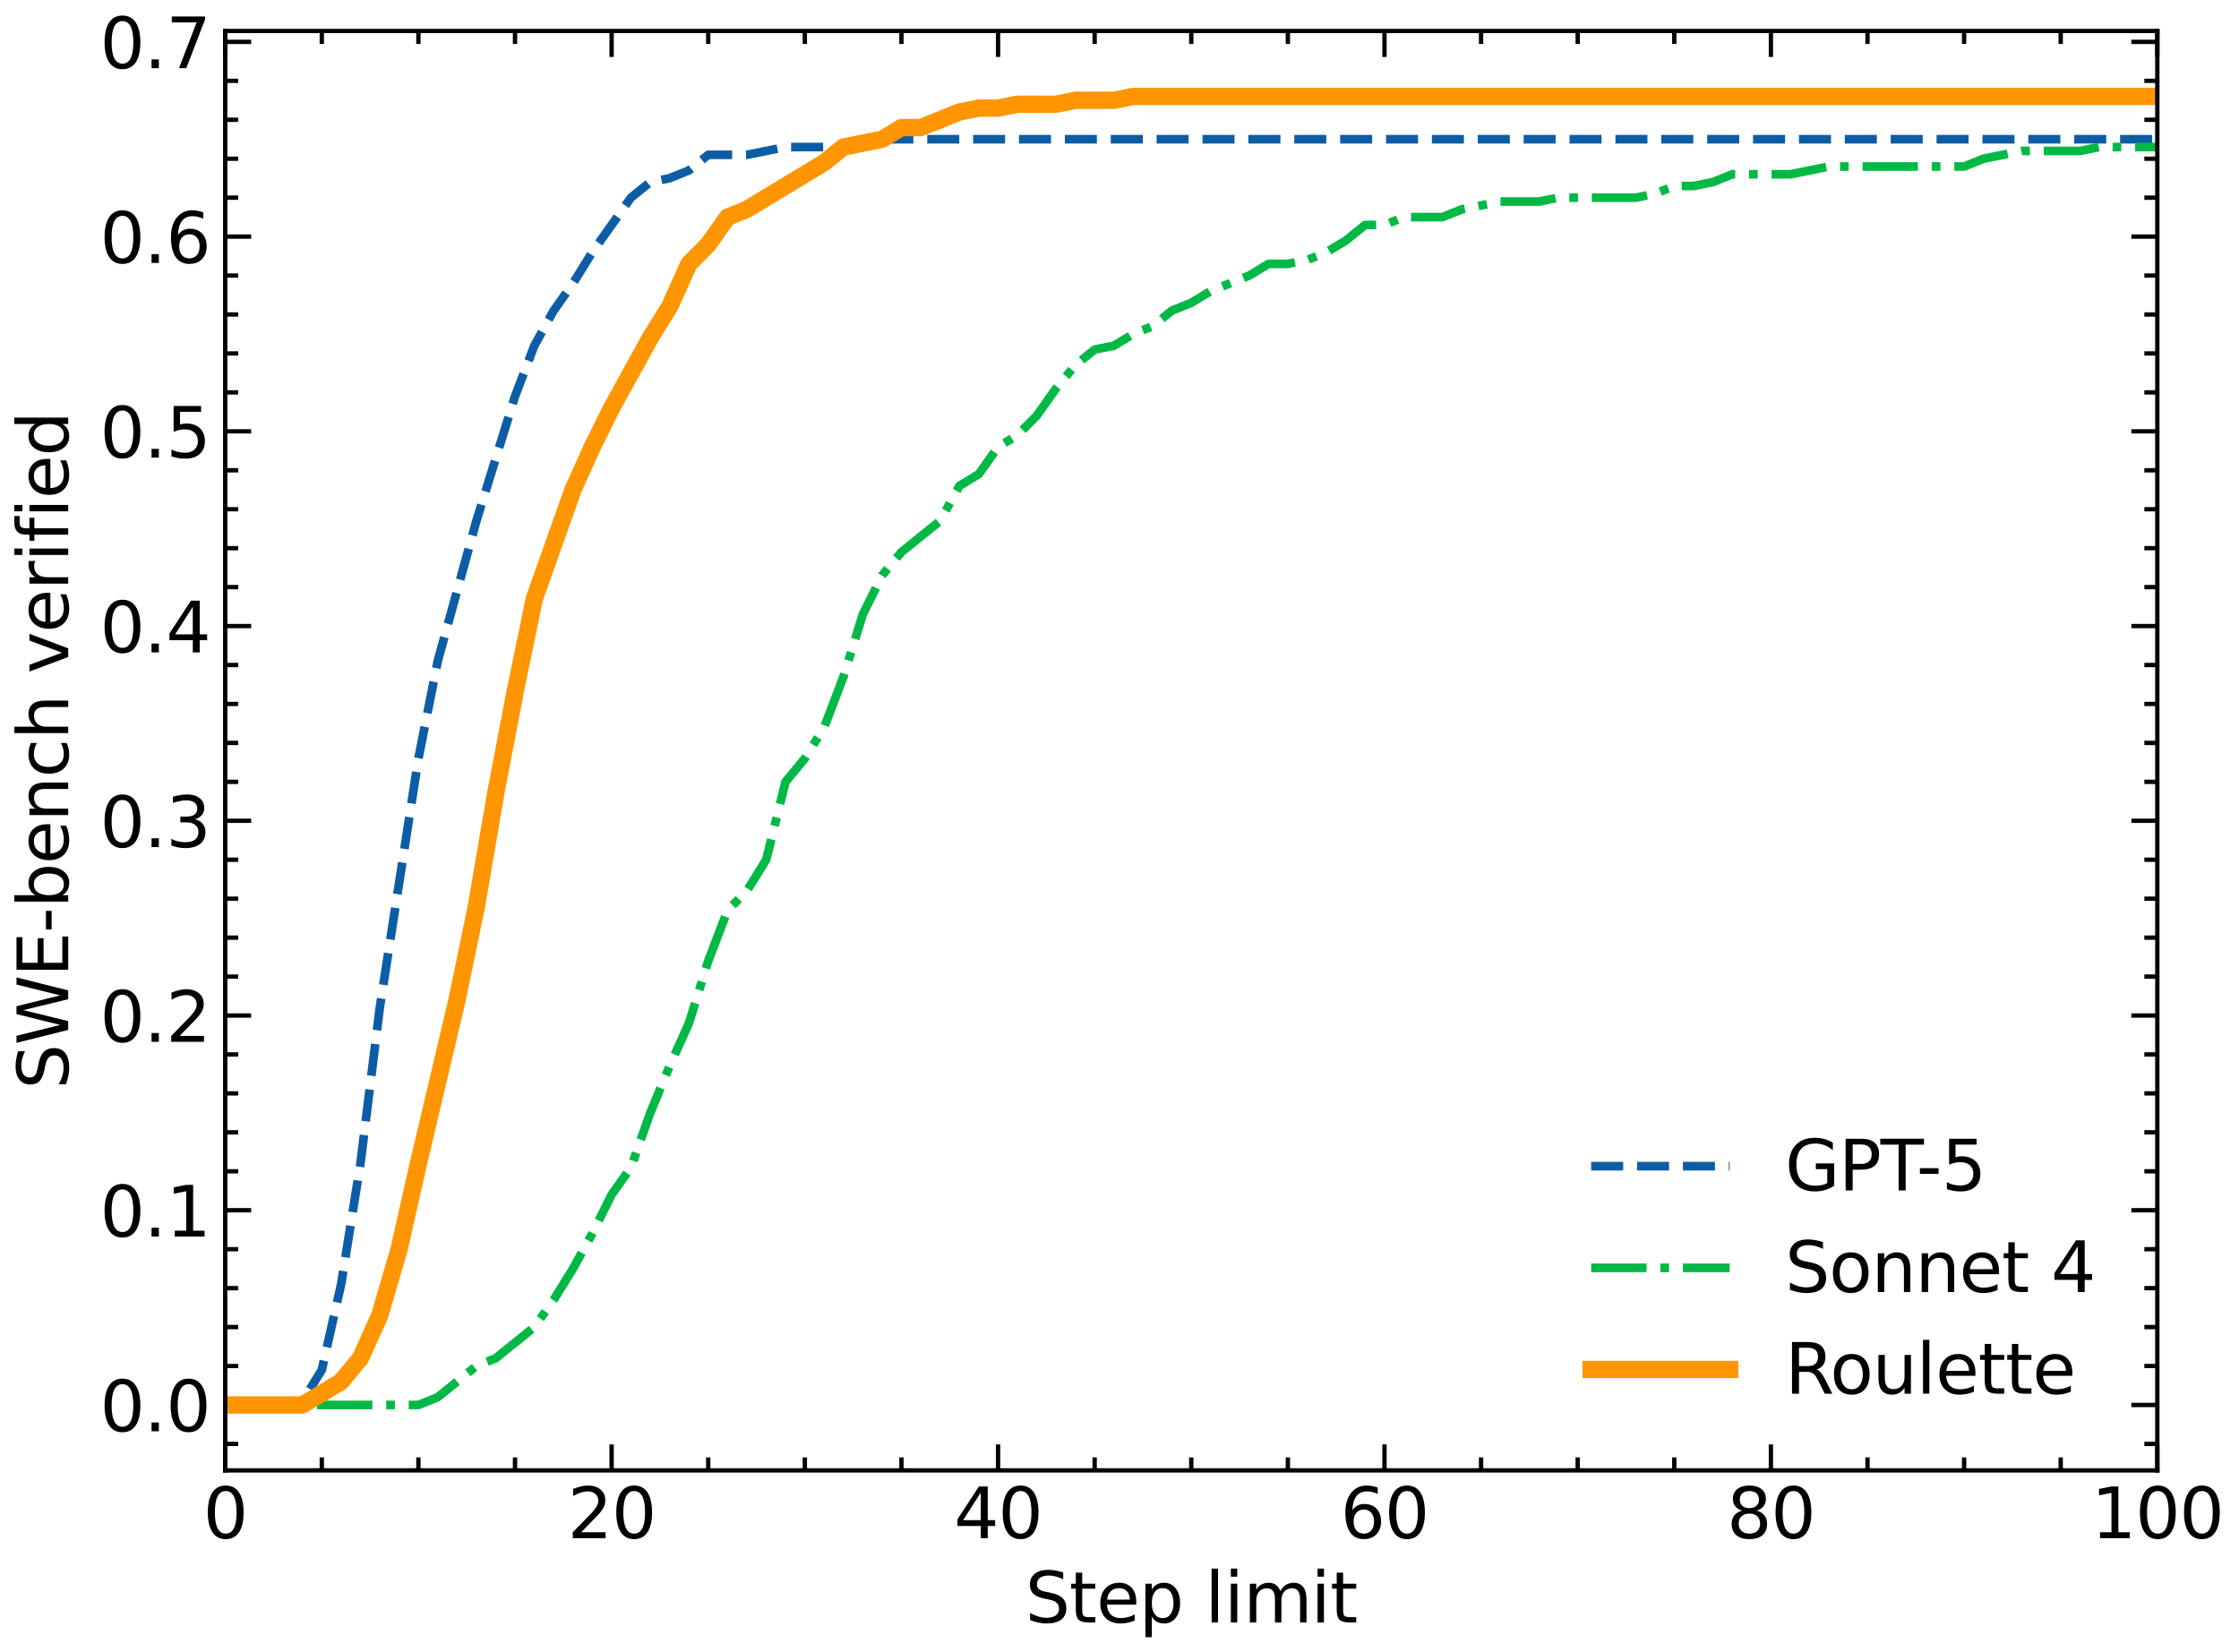 <?xml version="1.0" encoding="utf-8" standalone="no"?>
<!DOCTYPE svg PUBLIC "-//W3C//DTD SVG 1.1//EN"
  "http://www.w3.org/Graphics/SVG/1.1/DTD/svg11.dtd">
<svg xmlns:xlink="http://www.w3.org/1999/xlink" width="517.3pt" height="381.869pt" viewBox="0 0 517.3 381.869" xmlns="http://www.w3.org/2000/svg" version="1.1">
 <defs>
  <style type="text/css">*{stroke-linejoin: round; stroke-linecap: butt}</style>
 </defs>
 <g id="figure_1">
  <g id="patch_1">
   <path d="M 0 381.869 
L 517.3 381.869 
L 517.3 0 
L 0 0 
z
" style="fill: #ffffff"/>
  </g>
  <g id="axes_1">
   <g id="patch_2">
    <path d="M 52.03 339.799 
L 498.43 339.799 
L 498.43 7.159 
L 52.03 7.159 
z
" style="fill: #ffffff"/>
   </g>
   <g id="matplotlib.axis_1">
    <g id="xtick_1">
     <g id="line2d_1">
      <defs>
       <path id="mc46d6703a6" d="M 0 0 
L 0 -6 
" style="stroke: #000000"/>
      </defs>
      <g>
       <use xlink:href="#mc46d6703a6" x="52.03" y="339.799" style="stroke: #000000"/>
      </g>
     </g>
     <g id="line2d_2">
      <defs>
       <path id="m0c9b14f6e8" d="M 0 0 
L 0 6 
" style="stroke: #000000"/>
      </defs>
      <g>
       <use xlink:href="#m0c9b14f6e8" x="52.03" y="7.159" style="stroke: #000000"/>
      </g>
     </g>
     <g id="text_1">
      <!-- 0 -->
      <g transform="translate(46.94 355.456) scale(0.16 -0.16)">
       <defs>
        <path id="DejaVuSans-30" d="M 2034 4250 
Q 1547 4250 1301 3770 
Q 1056 3291 1056 2328 
Q 1056 1369 1301 889 
Q 1547 409 2034 409 
Q 2525 409 2770 889 
Q 3016 1369 3016 2328 
Q 3016 3291 2770 3770 
Q 2525 4250 2034 4250 
z
M 2034 4750 
Q 2819 4750 3233 4129 
Q 3647 3509 3647 2328 
Q 3647 1150 3233 529 
Q 2819 -91 2034 -91 
Q 1250 -91 836 529 
Q 422 1150 422 2328 
Q 422 3509 836 4129 
Q 1250 4750 2034 4750 
z
" transform="scale(0.016)"/>
       </defs>
       <use xlink:href="#DejaVuSans-30"/>
      </g>
     </g>
    </g>
    <g id="xtick_2">
     <g id="line2d_3">
      <g>
       <use xlink:href="#mc46d6703a6" x="141.31" y="339.799" style="stroke: #000000"/>
      </g>
     </g>
     <g id="line2d_4">
      <g>
       <use xlink:href="#m0c9b14f6e8" x="141.31" y="7.159" style="stroke: #000000"/>
      </g>
     </g>
     <g id="text_2">
      <!-- 20 -->
      <g transform="translate(131.13 355.456) scale(0.16 -0.16)">
       <defs>
        <path id="DejaVuSans-32" d="M 1228 531 
L 3431 531 
L 3431 0 
L 469 0 
L 469 531 
Q 828 903 1448 1529 
Q 2069 2156 2228 2338 
Q 2531 2678 2651 2914 
Q 2772 3150 2772 3378 
Q 2772 3750 2511 3984 
Q 2250 4219 1831 4219 
Q 1534 4219 1204 4116 
Q 875 4013 500 3803 
L 500 4441 
Q 881 4594 1212 4672 
Q 1544 4750 1819 4750 
Q 2544 4750 2975 4387 
Q 3406 4025 3406 3419 
Q 3406 3131 3298 2873 
Q 3191 2616 2906 2266 
Q 2828 2175 2409 1742 
Q 1991 1309 1228 531 
z
" transform="scale(0.016)"/>
       </defs>
       <use xlink:href="#DejaVuSans-32"/>
       <use xlink:href="#DejaVuSans-30" transform="translate(63.623 0)"/>
      </g>
     </g>
    </g>
    <g id="xtick_3">
     <g id="line2d_5">
      <g>
       <use xlink:href="#mc46d6703a6" x="230.59" y="339.799" style="stroke: #000000"/>
      </g>
     </g>
     <g id="line2d_6">
      <g>
       <use xlink:href="#m0c9b14f6e8" x="230.59" y="7.159" style="stroke: #000000"/>
      </g>
     </g>
     <g id="text_3">
      <!-- 40 -->
      <g transform="translate(220.41 355.456) scale(0.16 -0.16)">
       <defs>
        <path id="DejaVuSans-34" d="M 2419 4116 
L 825 1625 
L 2419 1625 
L 2419 4116 
z
M 2253 4666 
L 3047 4666 
L 3047 1625 
L 3713 1625 
L 3713 1100 
L 3047 1100 
L 3047 0 
L 2419 0 
L 2419 1100 
L 313 1100 
L 313 1709 
L 2253 4666 
z
" transform="scale(0.016)"/>
       </defs>
       <use xlink:href="#DejaVuSans-34"/>
       <use xlink:href="#DejaVuSans-30" transform="translate(63.623 0)"/>
      </g>
     </g>
    </g>
    <g id="xtick_4">
     <g id="line2d_7">
      <g>
       <use xlink:href="#mc46d6703a6" x="319.87" y="339.799" style="stroke: #000000"/>
      </g>
     </g>
     <g id="line2d_8">
      <g>
       <use xlink:href="#m0c9b14f6e8" x="319.87" y="7.159" style="stroke: #000000"/>
      </g>
     </g>
     <g id="text_4">
      <!-- 60 -->
      <g transform="translate(309.69 355.456) scale(0.16 -0.16)">
       <defs>
        <path id="DejaVuSans-36" d="M 2113 2584 
Q 1688 2584 1439 2293 
Q 1191 2003 1191 1497 
Q 1191 994 1439 701 
Q 1688 409 2113 409 
Q 2538 409 2786 701 
Q 3034 994 3034 1497 
Q 3034 2003 2786 2293 
Q 2538 2584 2113 2584 
z
M 3366 4563 
L 3366 3988 
Q 3128 4100 2886 4159 
Q 2644 4219 2406 4219 
Q 1781 4219 1451 3797 
Q 1122 3375 1075 2522 
Q 1259 2794 1537 2939 
Q 1816 3084 2150 3084 
Q 2853 3084 3261 2657 
Q 3669 2231 3669 1497 
Q 3669 778 3244 343 
Q 2819 -91 2113 -91 
Q 1303 -91 875 529 
Q 447 1150 447 2328 
Q 447 3434 972 4092 
Q 1497 4750 2381 4750 
Q 2619 4750 2861 4703 
Q 3103 4656 3366 4563 
z
" transform="scale(0.016)"/>
       </defs>
       <use xlink:href="#DejaVuSans-36"/>
       <use xlink:href="#DejaVuSans-30" transform="translate(63.623 0)"/>
      </g>
     </g>
    </g>
    <g id="xtick_5">
     <g id="line2d_9">
      <g>
       <use xlink:href="#mc46d6703a6" x="409.15" y="339.799" style="stroke: #000000"/>
      </g>
     </g>
     <g id="line2d_10">
      <g>
       <use xlink:href="#m0c9b14f6e8" x="409.15" y="7.159" style="stroke: #000000"/>
      </g>
     </g>
     <g id="text_5">
      <!-- 80 -->
      <g transform="translate(398.97 355.456) scale(0.16 -0.16)">
       <defs>
        <path id="DejaVuSans-38" d="M 2034 2216 
Q 1584 2216 1326 1975 
Q 1069 1734 1069 1313 
Q 1069 891 1326 650 
Q 1584 409 2034 409 
Q 2484 409 2743 651 
Q 3003 894 3003 1313 
Q 3003 1734 2745 1975 
Q 2488 2216 2034 2216 
z
M 1403 2484 
Q 997 2584 770 2862 
Q 544 3141 544 3541 
Q 544 4100 942 4425 
Q 1341 4750 2034 4750 
Q 2731 4750 3128 4425 
Q 3525 4100 3525 3541 
Q 3525 3141 3298 2862 
Q 3072 2584 2669 2484 
Q 3125 2378 3379 2068 
Q 3634 1759 3634 1313 
Q 3634 634 3220 271 
Q 2806 -91 2034 -91 
Q 1263 -91 848 271 
Q 434 634 434 1313 
Q 434 1759 690 2068 
Q 947 2378 1403 2484 
z
M 1172 3481 
Q 1172 3119 1398 2916 
Q 1625 2713 2034 2713 
Q 2441 2713 2670 2916 
Q 2900 3119 2900 3481 
Q 2900 3844 2670 4047 
Q 2441 4250 2034 4250 
Q 1625 4250 1398 4047 
Q 1172 3844 1172 3481 
z
" transform="scale(0.016)"/>
       </defs>
       <use xlink:href="#DejaVuSans-38"/>
       <use xlink:href="#DejaVuSans-30" transform="translate(63.623 0)"/>
      </g>
     </g>
    </g>
    <g id="xtick_6">
     <g id="line2d_11">
      <g>
       <use xlink:href="#mc46d6703a6" x="498.43" y="339.799" style="stroke: #000000"/>
      </g>
     </g>
     <g id="line2d_12">
      <g>
       <use xlink:href="#m0c9b14f6e8" x="498.43" y="7.159" style="stroke: #000000"/>
      </g>
     </g>
     <g id="text_6">
      <!-- 100 -->
      <g transform="translate(483.16 355.456) scale(0.16 -0.16)">
       <defs>
        <path id="DejaVuSans-31" d="M 794 531 
L 1825 531 
L 1825 4091 
L 703 3866 
L 703 4441 
L 1819 4666 
L 2450 4666 
L 2450 531 
L 3481 531 
L 3481 0 
L 794 0 
L 794 531 
z
" transform="scale(0.016)"/>
       </defs>
       <use xlink:href="#DejaVuSans-31"/>
       <use xlink:href="#DejaVuSans-30" transform="translate(63.623 0)"/>
       <use xlink:href="#DejaVuSans-30" transform="translate(127.246 0)"/>
      </g>
     </g>
    </g>
    <g id="xtick_7">
     <g id="line2d_13">
      <defs>
       <path id="mc9a07c622a" d="M 0 0 
L 0 -3 
" style="stroke: #000000"/>
      </defs>
      <g>
       <use xlink:href="#mc9a07c622a" x="74.35" y="339.799" style="stroke: #000000"/>
      </g>
     </g>
     <g id="line2d_14">
      <defs>
       <path id="meb571e3791" d="M 0 0 
L 0 3 
" style="stroke: #000000"/>
      </defs>
      <g>
       <use xlink:href="#meb571e3791" x="74.35" y="7.159" style="stroke: #000000"/>
      </g>
     </g>
    </g>
    <g id="xtick_8">
     <g id="line2d_15">
      <g>
       <use xlink:href="#mc9a07c622a" x="96.67" y="339.799" style="stroke: #000000"/>
      </g>
     </g>
     <g id="line2d_16">
      <g>
       <use xlink:href="#meb571e3791" x="96.67" y="7.159" style="stroke: #000000"/>
      </g>
     </g>
    </g>
    <g id="xtick_9">
     <g id="line2d_17">
      <g>
       <use xlink:href="#mc9a07c622a" x="118.99" y="339.799" style="stroke: #000000"/>
      </g>
     </g>
     <g id="line2d_18">
      <g>
       <use xlink:href="#meb571e3791" x="118.99" y="7.159" style="stroke: #000000"/>
      </g>
     </g>
    </g>
    <g id="xtick_10">
     <g id="line2d_19">
      <g>
       <use xlink:href="#mc9a07c622a" x="163.63" y="339.799" style="stroke: #000000"/>
      </g>
     </g>
     <g id="line2d_20">
      <g>
       <use xlink:href="#meb571e3791" x="163.63" y="7.159" style="stroke: #000000"/>
      </g>
     </g>
    </g>
    <g id="xtick_11">
     <g id="line2d_21">
      <g>
       <use xlink:href="#mc9a07c622a" x="185.95" y="339.799" style="stroke: #000000"/>
      </g>
     </g>
     <g id="line2d_22">
      <g>
       <use xlink:href="#meb571e3791" x="185.95" y="7.159" style="stroke: #000000"/>
      </g>
     </g>
    </g>
    <g id="xtick_12">
     <g id="line2d_23">
      <g>
       <use xlink:href="#mc9a07c622a" x="208.27" y="339.799" style="stroke: #000000"/>
      </g>
     </g>
     <g id="line2d_24">
      <g>
       <use xlink:href="#meb571e3791" x="208.27" y="7.159" style="stroke: #000000"/>
      </g>
     </g>
    </g>
    <g id="xtick_13">
     <g id="line2d_25">
      <g>
       <use xlink:href="#mc9a07c622a" x="252.91" y="339.799" style="stroke: #000000"/>
      </g>
     </g>
     <g id="line2d_26">
      <g>
       <use xlink:href="#meb571e3791" x="252.91" y="7.159" style="stroke: #000000"/>
      </g>
     </g>
    </g>
    <g id="xtick_14">
     <g id="line2d_27">
      <g>
       <use xlink:href="#mc9a07c622a" x="275.23" y="339.799" style="stroke: #000000"/>
      </g>
     </g>
     <g id="line2d_28">
      <g>
       <use xlink:href="#meb571e3791" x="275.23" y="7.159" style="stroke: #000000"/>
      </g>
     </g>
    </g>
    <g id="xtick_15">
     <g id="line2d_29">
      <g>
       <use xlink:href="#mc9a07c622a" x="297.55" y="339.799" style="stroke: #000000"/>
      </g>
     </g>
     <g id="line2d_30">
      <g>
       <use xlink:href="#meb571e3791" x="297.55" y="7.159" style="stroke: #000000"/>
      </g>
     </g>
    </g>
    <g id="xtick_16">
     <g id="line2d_31">
      <g>
       <use xlink:href="#mc9a07c622a" x="342.19" y="339.799" style="stroke: #000000"/>
      </g>
     </g>
     <g id="line2d_32">
      <g>
       <use xlink:href="#meb571e3791" x="342.19" y="7.159" style="stroke: #000000"/>
      </g>
     </g>
    </g>
    <g id="xtick_17">
     <g id="line2d_33">
      <g>
       <use xlink:href="#mc9a07c622a" x="364.51" y="339.799" style="stroke: #000000"/>
      </g>
     </g>
     <g id="line2d_34">
      <g>
       <use xlink:href="#meb571e3791" x="364.51" y="7.159" style="stroke: #000000"/>
      </g>
     </g>
    </g>
    <g id="xtick_18">
     <g id="line2d_35">
      <g>
       <use xlink:href="#mc9a07c622a" x="386.83" y="339.799" style="stroke: #000000"/>
      </g>
     </g>
     <g id="line2d_36">
      <g>
       <use xlink:href="#meb571e3791" x="386.83" y="7.159" style="stroke: #000000"/>
      </g>
     </g>
    </g>
    <g id="xtick_19">
     <g id="line2d_37">
      <g>
       <use xlink:href="#mc9a07c622a" x="431.47" y="339.799" style="stroke: #000000"/>
      </g>
     </g>
     <g id="line2d_38">
      <g>
       <use xlink:href="#meb571e3791" x="431.47" y="7.159" style="stroke: #000000"/>
      </g>
     </g>
    </g>
    <g id="xtick_20">
     <g id="line2d_39">
      <g>
       <use xlink:href="#mc9a07c622a" x="453.79" y="339.799" style="stroke: #000000"/>
      </g>
     </g>
     <g id="line2d_40">
      <g>
       <use xlink:href="#meb571e3791" x="453.79" y="7.159" style="stroke: #000000"/>
      </g>
     </g>
    </g>
    <g id="xtick_21">
     <g id="line2d_41">
      <g>
       <use xlink:href="#mc9a07c622a" x="476.11" y="339.799" style="stroke: #000000"/>
      </g>
     </g>
     <g id="line2d_42">
      <g>
       <use xlink:href="#meb571e3791" x="476.11" y="7.159" style="stroke: #000000"/>
      </g>
     </g>
    </g>
    <g id="text_7">
     <!-- Step limit -->
     <g transform="translate(236.875 374.941) scale(0.16 -0.16)">
      <defs>
       <path id="DejaVuSans-53" d="M 3425 4513 
L 3425 3897 
Q 3066 4069 2747 4153 
Q 2428 4238 2131 4238 
Q 1616 4238 1336 4038 
Q 1056 3838 1056 3469 
Q 1056 3159 1242 3001 
Q 1428 2844 1947 2747 
L 2328 2669 
Q 3034 2534 3370 2195 
Q 3706 1856 3706 1288 
Q 3706 609 3251 259 
Q 2797 -91 1919 -91 
Q 1588 -91 1214 -16 
Q 841 59 441 206 
L 441 856 
Q 825 641 1194 531 
Q 1563 422 1919 422 
Q 2459 422 2753 634 
Q 3047 847 3047 1241 
Q 3047 1584 2836 1778 
Q 2625 1972 2144 2069 
L 1759 2144 
Q 1053 2284 737 2584 
Q 422 2884 422 3419 
Q 422 4038 858 4394 
Q 1294 4750 2059 4750 
Q 2388 4750 2728 4690 
Q 3069 4631 3425 4513 
z
" transform="scale(0.016)"/>
       <path id="DejaVuSans-74" d="M 1172 4494 
L 1172 3500 
L 2356 3500 
L 2356 3053 
L 1172 3053 
L 1172 1153 
Q 1172 725 1289 603 
Q 1406 481 1766 481 
L 2356 481 
L 2356 0 
L 1766 0 
Q 1100 0 847 248 
Q 594 497 594 1153 
L 594 3053 
L 172 3053 
L 172 3500 
L 594 3500 
L 594 4494 
L 1172 4494 
z
" transform="scale(0.016)"/>
       <path id="DejaVuSans-65" d="M 3597 1894 
L 3597 1613 
L 953 1613 
Q 991 1019 1311 708 
Q 1631 397 2203 397 
Q 2534 397 2845 478 
Q 3156 559 3463 722 
L 3463 178 
Q 3153 47 2828 -22 
Q 2503 -91 2169 -91 
Q 1331 -91 842 396 
Q 353 884 353 1716 
Q 353 2575 817 3079 
Q 1281 3584 2069 3584 
Q 2775 3584 3186 3129 
Q 3597 2675 3597 1894 
z
M 3022 2063 
Q 3016 2534 2758 2815 
Q 2500 3097 2075 3097 
Q 1594 3097 1305 2825 
Q 1016 2553 972 2059 
L 3022 2063 
z
" transform="scale(0.016)"/>
       <path id="DejaVuSans-70" d="M 1159 525 
L 1159 -1331 
L 581 -1331 
L 581 3500 
L 1159 3500 
L 1159 2969 
Q 1341 3281 1617 3432 
Q 1894 3584 2278 3584 
Q 2916 3584 3314 3078 
Q 3713 2572 3713 1747 
Q 3713 922 3314 415 
Q 2916 -91 2278 -91 
Q 1894 -91 1617 61 
Q 1341 213 1159 525 
z
M 3116 1747 
Q 3116 2381 2855 2742 
Q 2594 3103 2138 3103 
Q 1681 3103 1420 2742 
Q 1159 2381 1159 1747 
Q 1159 1113 1420 752 
Q 1681 391 2138 391 
Q 2594 391 2855 752 
Q 3116 1113 3116 1747 
z
" transform="scale(0.016)"/>
       <path id="DejaVuSans-20" transform="scale(0.016)"/>
       <path id="DejaVuSans-6c" d="M 603 4863 
L 1178 4863 
L 1178 0 
L 603 0 
L 603 4863 
z
" transform="scale(0.016)"/>
       <path id="DejaVuSans-69" d="M 603 3500 
L 1178 3500 
L 1178 0 
L 603 0 
L 603 3500 
z
M 603 4863 
L 1178 4863 
L 1178 4134 
L 603 4134 
L 603 4863 
z
" transform="scale(0.016)"/>
       <path id="DejaVuSans-6d" d="M 3328 2828 
Q 3544 3216 3844 3400 
Q 4144 3584 4550 3584 
Q 5097 3584 5394 3201 
Q 5691 2819 5691 2113 
L 5691 0 
L 5113 0 
L 5113 2094 
Q 5113 2597 4934 2840 
Q 4756 3084 4391 3084 
Q 3944 3084 3684 2787 
Q 3425 2491 3425 1978 
L 3425 0 
L 2847 0 
L 2847 2094 
Q 2847 2600 2669 2842 
Q 2491 3084 2119 3084 
Q 1678 3084 1418 2786 
Q 1159 2488 1159 1978 
L 1159 0 
L 581 0 
L 581 3500 
L 1159 3500 
L 1159 2956 
Q 1356 3278 1631 3431 
Q 1906 3584 2284 3584 
Q 2666 3584 2933 3390 
Q 3200 3197 3328 2828 
z
" transform="scale(0.016)"/>
      </defs>
      <use xlink:href="#DejaVuSans-53"/>
      <use xlink:href="#DejaVuSans-74" transform="translate(63.477 0)"/>
      <use xlink:href="#DejaVuSans-65" transform="translate(102.686 0)"/>
      <use xlink:href="#DejaVuSans-70" transform="translate(164.209 0)"/>
      <use xlink:href="#DejaVuSans-20" transform="translate(227.686 0)"/>
      <use xlink:href="#DejaVuSans-6c" transform="translate(259.473 0)"/>
      <use xlink:href="#DejaVuSans-69" transform="translate(287.256 0)"/>
      <use xlink:href="#DejaVuSans-6d" transform="translate(315.039 0)"/>
      <use xlink:href="#DejaVuSans-69" transform="translate(412.451 0)"/>
      <use xlink:href="#DejaVuSans-74" transform="translate(440.234 0)"/>
     </g>
    </g>
   </g>
   <g id="matplotlib.axis_2">
    <g id="ytick_1">
     <g id="line2d_43">
      <defs>
       <path id="ma982a8b45b" d="M 0 0 
L 6 0 
" style="stroke: #000000"/>
      </defs>
      <g>
       <use xlink:href="#ma982a8b45b" x="52.03" y="324.679" style="stroke: #000000"/>
      </g>
     </g>
     <g id="line2d_44">
      <defs>
       <path id="mb31af50e4c" d="M 0 0 
L -6 0 
" style="stroke: #000000"/>
      </defs>
      <g>
       <use xlink:href="#mb31af50e4c" x="498.43" y="324.679" style="stroke: #000000"/>
      </g>
     </g>
     <g id="text_8">
      <!-- 0.0 -->
      <g transform="translate(23.085 330.757) scale(0.16 -0.16)">
       <defs>
        <path id="DejaVuSans-2e" d="M 684 794 
L 1344 794 
L 1344 0 
L 684 0 
L 684 794 
z
" transform="scale(0.016)"/>
       </defs>
       <use xlink:href="#DejaVuSans-30"/>
       <use xlink:href="#DejaVuSans-2e" transform="translate(63.623 0)"/>
       <use xlink:href="#DejaVuSans-30" transform="translate(95.41 0)"/>
      </g>
     </g>
    </g>
    <g id="ytick_2">
     <g id="line2d_45">
      <g>
       <use xlink:href="#ma982a8b45b" x="52.03" y="279.679" style="stroke: #000000"/>
      </g>
     </g>
     <g id="line2d_46">
      <g>
       <use xlink:href="#mb31af50e4c" x="498.43" y="279.679" style="stroke: #000000"/>
      </g>
     </g>
     <g id="text_9">
      <!-- 0.1 -->
      <g transform="translate(23.085 285.757) scale(0.16 -0.16)">
       <use xlink:href="#DejaVuSans-30"/>
       <use xlink:href="#DejaVuSans-2e" transform="translate(63.623 0)"/>
       <use xlink:href="#DejaVuSans-31" transform="translate(95.41 0)"/>
      </g>
     </g>
    </g>
    <g id="ytick_3">
     <g id="line2d_47">
      <g>
       <use xlink:href="#ma982a8b45b" x="52.03" y="234.679" style="stroke: #000000"/>
      </g>
     </g>
     <g id="line2d_48">
      <g>
       <use xlink:href="#mb31af50e4c" x="498.43" y="234.679" style="stroke: #000000"/>
      </g>
     </g>
     <g id="text_10">
      <!-- 0.2 -->
      <g transform="translate(23.085 240.757) scale(0.16 -0.16)">
       <use xlink:href="#DejaVuSans-30"/>
       <use xlink:href="#DejaVuSans-2e" transform="translate(63.623 0)"/>
       <use xlink:href="#DejaVuSans-32" transform="translate(95.41 0)"/>
      </g>
     </g>
    </g>
    <g id="ytick_4">
     <g id="line2d_49">
      <g>
       <use xlink:href="#ma982a8b45b" x="52.03" y="189.679" style="stroke: #000000"/>
      </g>
     </g>
     <g id="line2d_50">
      <g>
       <use xlink:href="#mb31af50e4c" x="498.43" y="189.679" style="stroke: #000000"/>
      </g>
     </g>
     <g id="text_11">
      <!-- 0.3 -->
      <g transform="translate(23.085 195.757) scale(0.16 -0.16)">
       <defs>
        <path id="DejaVuSans-33" d="M 2597 2516 
Q 3050 2419 3304 2112 
Q 3559 1806 3559 1356 
Q 3559 666 3084 287 
Q 2609 -91 1734 -91 
Q 1441 -91 1130 -33 
Q 819 25 488 141 
L 488 750 
Q 750 597 1062 519 
Q 1375 441 1716 441 
Q 2309 441 2620 675 
Q 2931 909 2931 1356 
Q 2931 1769 2642 2001 
Q 2353 2234 1838 2234 
L 1294 2234 
L 1294 2753 
L 1863 2753 
Q 2328 2753 2575 2939 
Q 2822 3125 2822 3475 
Q 2822 3834 2567 4026 
Q 2313 4219 1838 4219 
Q 1578 4219 1281 4162 
Q 984 4106 628 3988 
L 628 4550 
Q 988 4650 1302 4700 
Q 1616 4750 1894 4750 
Q 2613 4750 3031 4423 
Q 3450 4097 3450 3541 
Q 3450 3153 3228 2886 
Q 3006 2619 2597 2516 
z
" transform="scale(0.016)"/>
       </defs>
       <use xlink:href="#DejaVuSans-30"/>
       <use xlink:href="#DejaVuSans-2e" transform="translate(63.623 0)"/>
       <use xlink:href="#DejaVuSans-33" transform="translate(95.41 0)"/>
      </g>
     </g>
    </g>
    <g id="ytick_5">
     <g id="line2d_51">
      <g>
       <use xlink:href="#ma982a8b45b" x="52.03" y="144.679" style="stroke: #000000"/>
      </g>
     </g>
     <g id="line2d_52">
      <g>
       <use xlink:href="#mb31af50e4c" x="498.43" y="144.679" style="stroke: #000000"/>
      </g>
     </g>
     <g id="text_12">
      <!-- 0.4 -->
      <g transform="translate(23.085 150.757) scale(0.16 -0.16)">
       <use xlink:href="#DejaVuSans-30"/>
       <use xlink:href="#DejaVuSans-2e" transform="translate(63.623 0)"/>
       <use xlink:href="#DejaVuSans-34" transform="translate(95.41 0)"/>
      </g>
     </g>
    </g>
    <g id="ytick_6">
     <g id="line2d_53">
      <g>
       <use xlink:href="#ma982a8b45b" x="52.03" y="99.679" style="stroke: #000000"/>
      </g>
     </g>
     <g id="line2d_54">
      <g>
       <use xlink:href="#mb31af50e4c" x="498.43" y="99.679" style="stroke: #000000"/>
      </g>
     </g>
     <g id="text_13">
      <!-- 0.5 -->
      <g transform="translate(23.085 105.757) scale(0.16 -0.16)">
       <defs>
        <path id="DejaVuSans-35" d="M 691 4666 
L 3169 4666 
L 3169 4134 
L 1269 4134 
L 1269 2991 
Q 1406 3038 1543 3061 
Q 1681 3084 1819 3084 
Q 2600 3084 3056 2656 
Q 3513 2228 3513 1497 
Q 3513 744 3044 326 
Q 2575 -91 1722 -91 
Q 1428 -91 1123 -41 
Q 819 9 494 109 
L 494 744 
Q 775 591 1075 516 
Q 1375 441 1709 441 
Q 2250 441 2565 725 
Q 2881 1009 2881 1497 
Q 2881 1984 2565 2268 
Q 2250 2553 1709 2553 
Q 1456 2553 1204 2497 
Q 953 2441 691 2322 
L 691 4666 
z
" transform="scale(0.016)"/>
       </defs>
       <use xlink:href="#DejaVuSans-30"/>
       <use xlink:href="#DejaVuSans-2e" transform="translate(63.623 0)"/>
       <use xlink:href="#DejaVuSans-35" transform="translate(95.41 0)"/>
      </g>
     </g>
    </g>
    <g id="ytick_7">
     <g id="line2d_55">
      <g>
       <use xlink:href="#ma982a8b45b" x="52.03" y="54.679" style="stroke: #000000"/>
      </g>
     </g>
     <g id="line2d_56">
      <g>
       <use xlink:href="#mb31af50e4c" x="498.43" y="54.679" style="stroke: #000000"/>
      </g>
     </g>
     <g id="text_14">
      <!-- 0.6 -->
      <g transform="translate(23.085 60.758) scale(0.16 -0.16)">
       <use xlink:href="#DejaVuSans-30"/>
       <use xlink:href="#DejaVuSans-2e" transform="translate(63.623 0)"/>
       <use xlink:href="#DejaVuSans-36" transform="translate(95.41 0)"/>
      </g>
     </g>
    </g>
    <g id="ytick_8">
     <g id="line2d_57">
      <g>
       <use xlink:href="#ma982a8b45b" x="52.03" y="9.679" style="stroke: #000000"/>
      </g>
     </g>
     <g id="line2d_58">
      <g>
       <use xlink:href="#mb31af50e4c" x="498.43" y="9.679" style="stroke: #000000"/>
      </g>
     </g>
     <g id="text_15">
      <!-- 0.7 -->
      <g transform="translate(23.085 15.758) scale(0.16 -0.16)">
       <defs>
        <path id="DejaVuSans-37" d="M 525 4666 
L 3525 4666 
L 3525 4397 
L 1831 0 
L 1172 0 
L 2766 4134 
L 525 4134 
L 525 4666 
z
" transform="scale(0.016)"/>
       </defs>
       <use xlink:href="#DejaVuSans-30"/>
       <use xlink:href="#DejaVuSans-2e" transform="translate(63.623 0)"/>
       <use xlink:href="#DejaVuSans-37" transform="translate(95.41 0)"/>
      </g>
     </g>
    </g>
    <g id="ytick_9">
     <g id="line2d_59">
      <defs>
       <path id="m591c94ee8f" d="M 0 0 
L 3 0 
" style="stroke: #000000"/>
      </defs>
      <g>
       <use xlink:href="#m591c94ee8f" x="52.03" y="333.679" style="stroke: #000000"/>
      </g>
     </g>
     <g id="line2d_60">
      <defs>
       <path id="me7fb73495c" d="M 0 0 
L -3 0 
" style="stroke: #000000"/>
      </defs>
      <g>
       <use xlink:href="#me7fb73495c" x="498.43" y="333.679" style="stroke: #000000"/>
      </g>
     </g>
    </g>
    <g id="ytick_10">
     <g id="line2d_61">
      <g>
       <use xlink:href="#m591c94ee8f" x="52.03" y="315.679" style="stroke: #000000"/>
      </g>
     </g>
     <g id="line2d_62">
      <g>
       <use xlink:href="#me7fb73495c" x="498.43" y="315.679" style="stroke: #000000"/>
      </g>
     </g>
    </g>
    <g id="ytick_11">
     <g id="line2d_63">
      <g>
       <use xlink:href="#m591c94ee8f" x="52.03" y="306.679" style="stroke: #000000"/>
      </g>
     </g>
     <g id="line2d_64">
      <g>
       <use xlink:href="#me7fb73495c" x="498.43" y="306.679" style="stroke: #000000"/>
      </g>
     </g>
    </g>
    <g id="ytick_12">
     <g id="line2d_65">
      <g>
       <use xlink:href="#m591c94ee8f" x="52.03" y="297.679" style="stroke: #000000"/>
      </g>
     </g>
     <g id="line2d_66">
      <g>
       <use xlink:href="#me7fb73495c" x="498.43" y="297.679" style="stroke: #000000"/>
      </g>
     </g>
    </g>
    <g id="ytick_13">
     <g id="line2d_67">
      <g>
       <use xlink:href="#m591c94ee8f" x="52.03" y="288.679" style="stroke: #000000"/>
      </g>
     </g>
     <g id="line2d_68">
      <g>
       <use xlink:href="#me7fb73495c" x="498.43" y="288.679" style="stroke: #000000"/>
      </g>
     </g>
    </g>
    <g id="ytick_14">
     <g id="line2d_69">
      <g>
       <use xlink:href="#m591c94ee8f" x="52.03" y="270.679" style="stroke: #000000"/>
      </g>
     </g>
     <g id="line2d_70">
      <g>
       <use xlink:href="#me7fb73495c" x="498.43" y="270.679" style="stroke: #000000"/>
      </g>
     </g>
    </g>
    <g id="ytick_15">
     <g id="line2d_71">
      <g>
       <use xlink:href="#m591c94ee8f" x="52.03" y="261.679" style="stroke: #000000"/>
      </g>
     </g>
     <g id="line2d_72">
      <g>
       <use xlink:href="#me7fb73495c" x="498.43" y="261.679" style="stroke: #000000"/>
      </g>
     </g>
    </g>
    <g id="ytick_16">
     <g id="line2d_73">
      <g>
       <use xlink:href="#m591c94ee8f" x="52.03" y="252.679" style="stroke: #000000"/>
      </g>
     </g>
     <g id="line2d_74">
      <g>
       <use xlink:href="#me7fb73495c" x="498.43" y="252.679" style="stroke: #000000"/>
      </g>
     </g>
    </g>
    <g id="ytick_17">
     <g id="line2d_75">
      <g>
       <use xlink:href="#m591c94ee8f" x="52.03" y="243.679" style="stroke: #000000"/>
      </g>
     </g>
     <g id="line2d_76">
      <g>
       <use xlink:href="#me7fb73495c" x="498.43" y="243.679" style="stroke: #000000"/>
      </g>
     </g>
    </g>
    <g id="ytick_18">
     <g id="line2d_77">
      <g>
       <use xlink:href="#m591c94ee8f" x="52.03" y="225.679" style="stroke: #000000"/>
      </g>
     </g>
     <g id="line2d_78">
      <g>
       <use xlink:href="#me7fb73495c" x="498.43" y="225.679" style="stroke: #000000"/>
      </g>
     </g>
    </g>
    <g id="ytick_19">
     <g id="line2d_79">
      <g>
       <use xlink:href="#m591c94ee8f" x="52.03" y="216.679" style="stroke: #000000"/>
      </g>
     </g>
     <g id="line2d_80">
      <g>
       <use xlink:href="#me7fb73495c" x="498.43" y="216.679" style="stroke: #000000"/>
      </g>
     </g>
    </g>
    <g id="ytick_20">
     <g id="line2d_81">
      <g>
       <use xlink:href="#m591c94ee8f" x="52.03" y="207.679" style="stroke: #000000"/>
      </g>
     </g>
     <g id="line2d_82">
      <g>
       <use xlink:href="#me7fb73495c" x="498.43" y="207.679" style="stroke: #000000"/>
      </g>
     </g>
    </g>
    <g id="ytick_21">
     <g id="line2d_83">
      <g>
       <use xlink:href="#m591c94ee8f" x="52.03" y="198.679" style="stroke: #000000"/>
      </g>
     </g>
     <g id="line2d_84">
      <g>
       <use xlink:href="#me7fb73495c" x="498.43" y="198.679" style="stroke: #000000"/>
      </g>
     </g>
    </g>
    <g id="ytick_22">
     <g id="line2d_85">
      <g>
       <use xlink:href="#m591c94ee8f" x="52.03" y="180.679" style="stroke: #000000"/>
      </g>
     </g>
     <g id="line2d_86">
      <g>
       <use xlink:href="#me7fb73495c" x="498.43" y="180.679" style="stroke: #000000"/>
      </g>
     </g>
    </g>
    <g id="ytick_23">
     <g id="line2d_87">
      <g>
       <use xlink:href="#m591c94ee8f" x="52.03" y="171.679" style="stroke: #000000"/>
      </g>
     </g>
     <g id="line2d_88">
      <g>
       <use xlink:href="#me7fb73495c" x="498.43" y="171.679" style="stroke: #000000"/>
      </g>
     </g>
    </g>
    <g id="ytick_24">
     <g id="line2d_89">
      <g>
       <use xlink:href="#m591c94ee8f" x="52.03" y="162.679" style="stroke: #000000"/>
      </g>
     </g>
     <g id="line2d_90">
      <g>
       <use xlink:href="#me7fb73495c" x="498.43" y="162.679" style="stroke: #000000"/>
      </g>
     </g>
    </g>
    <g id="ytick_25">
     <g id="line2d_91">
      <g>
       <use xlink:href="#m591c94ee8f" x="52.03" y="153.679" style="stroke: #000000"/>
      </g>
     </g>
     <g id="line2d_92">
      <g>
       <use xlink:href="#me7fb73495c" x="498.43" y="153.679" style="stroke: #000000"/>
      </g>
     </g>
    </g>
    <g id="ytick_26">
     <g id="line2d_93">
      <g>
       <use xlink:href="#m591c94ee8f" x="52.03" y="135.679" style="stroke: #000000"/>
      </g>
     </g>
     <g id="line2d_94">
      <g>
       <use xlink:href="#me7fb73495c" x="498.43" y="135.679" style="stroke: #000000"/>
      </g>
     </g>
    </g>
    <g id="ytick_27">
     <g id="line2d_95">
      <g>
       <use xlink:href="#m591c94ee8f" x="52.03" y="126.679" style="stroke: #000000"/>
      </g>
     </g>
     <g id="line2d_96">
      <g>
       <use xlink:href="#me7fb73495c" x="498.43" y="126.679" style="stroke: #000000"/>
      </g>
     </g>
    </g>
    <g id="ytick_28">
     <g id="line2d_97">
      <g>
       <use xlink:href="#m591c94ee8f" x="52.03" y="117.679" style="stroke: #000000"/>
      </g>
     </g>
     <g id="line2d_98">
      <g>
       <use xlink:href="#me7fb73495c" x="498.43" y="117.679" style="stroke: #000000"/>
      </g>
     </g>
    </g>
    <g id="ytick_29">
     <g id="line2d_99">
      <g>
       <use xlink:href="#m591c94ee8f" x="52.03" y="108.679" style="stroke: #000000"/>
      </g>
     </g>
     <g id="line2d_100">
      <g>
       <use xlink:href="#me7fb73495c" x="498.43" y="108.679" style="stroke: #000000"/>
      </g>
     </g>
    </g>
    <g id="ytick_30">
     <g id="line2d_101">
      <g>
       <use xlink:href="#m591c94ee8f" x="52.03" y="90.679" style="stroke: #000000"/>
      </g>
     </g>
     <g id="line2d_102">
      <g>
       <use xlink:href="#me7fb73495c" x="498.43" y="90.679" style="stroke: #000000"/>
      </g>
     </g>
    </g>
    <g id="ytick_31">
     <g id="line2d_103">
      <g>
       <use xlink:href="#m591c94ee8f" x="52.03" y="81.679" style="stroke: #000000"/>
      </g>
     </g>
     <g id="line2d_104">
      <g>
       <use xlink:href="#me7fb73495c" x="498.43" y="81.679" style="stroke: #000000"/>
      </g>
     </g>
    </g>
    <g id="ytick_32">
     <g id="line2d_105">
      <g>
       <use xlink:href="#m591c94ee8f" x="52.03" y="72.679" style="stroke: #000000"/>
      </g>
     </g>
     <g id="line2d_106">
      <g>
       <use xlink:href="#me7fb73495c" x="498.43" y="72.679" style="stroke: #000000"/>
      </g>
     </g>
    </g>
    <g id="ytick_33">
     <g id="line2d_107">
      <g>
       <use xlink:href="#m591c94ee8f" x="52.03" y="63.679" style="stroke: #000000"/>
      </g>
     </g>
     <g id="line2d_108">
      <g>
       <use xlink:href="#me7fb73495c" x="498.43" y="63.679" style="stroke: #000000"/>
      </g>
     </g>
    </g>
    <g id="ytick_34">
     <g id="line2d_109">
      <g>
       <use xlink:href="#m591c94ee8f" x="52.03" y="45.679" style="stroke: #000000"/>
      </g>
     </g>
     <g id="line2d_110">
      <g>
       <use xlink:href="#me7fb73495c" x="498.43" y="45.679" style="stroke: #000000"/>
      </g>
     </g>
    </g>
    <g id="ytick_35">
     <g id="line2d_111">
      <g>
       <use xlink:href="#m591c94ee8f" x="52.03" y="36.679" style="stroke: #000000"/>
      </g>
     </g>
     <g id="line2d_112">
      <g>
       <use xlink:href="#me7fb73495c" x="498.43" y="36.679" style="stroke: #000000"/>
      </g>
     </g>
    </g>
    <g id="ytick_36">
     <g id="line2d_113">
      <g>
       <use xlink:href="#m591c94ee8f" x="52.03" y="27.679" style="stroke: #000000"/>
      </g>
     </g>
     <g id="line2d_114">
      <g>
       <use xlink:href="#me7fb73495c" x="498.43" y="27.679" style="stroke: #000000"/>
      </g>
     </g>
    </g>
    <g id="ytick_37">
     <g id="line2d_115">
      <g>
       <use xlink:href="#m591c94ee8f" x="52.03" y="18.679" style="stroke: #000000"/>
      </g>
     </g>
     <g id="line2d_116">
      <g>
       <use xlink:href="#me7fb73495c" x="498.43" y="18.679" style="stroke: #000000"/>
      </g>
     </g>
    </g>
    <g id="text_16">
     <!-- SWE-bench verified -->
     <g transform="translate(15.758 251.7) rotate(-90) scale(0.16 -0.16)">
      <defs>
       <path id="DejaVuSans-57" d="M 213 4666 
L 850 4666 
L 1831 722 
L 2809 4666 
L 3519 4666 
L 4500 722 
L 5478 4666 
L 6119 4666 
L 4947 0 
L 4153 0 
L 3169 4050 
L 2175 0 
L 1381 0 
L 213 4666 
z
" transform="scale(0.016)"/>
       <path id="DejaVuSans-45" d="M 628 4666 
L 3578 4666 
L 3578 4134 
L 1259 4134 
L 1259 2753 
L 3481 2753 
L 3481 2222 
L 1259 2222 
L 1259 531 
L 3634 531 
L 3634 0 
L 628 0 
L 628 4666 
z
" transform="scale(0.016)"/>
       <path id="DejaVuSans-2d" d="M 313 2009 
L 1997 2009 
L 1997 1497 
L 313 1497 
L 313 2009 
z
" transform="scale(0.016)"/>
       <path id="DejaVuSans-62" d="M 3116 1747 
Q 3116 2381 2855 2742 
Q 2594 3103 2138 3103 
Q 1681 3103 1420 2742 
Q 1159 2381 1159 1747 
Q 1159 1113 1420 752 
Q 1681 391 2138 391 
Q 2594 391 2855 752 
Q 3116 1113 3116 1747 
z
M 1159 2969 
Q 1341 3281 1617 3432 
Q 1894 3584 2278 3584 
Q 2916 3584 3314 3078 
Q 3713 2572 3713 1747 
Q 3713 922 3314 415 
Q 2916 -91 2278 -91 
Q 1894 -91 1617 61 
Q 1341 213 1159 525 
L 1159 0 
L 581 0 
L 581 4863 
L 1159 4863 
L 1159 2969 
z
" transform="scale(0.016)"/>
       <path id="DejaVuSans-6e" d="M 3513 2113 
L 3513 0 
L 2938 0 
L 2938 2094 
Q 2938 2591 2744 2837 
Q 2550 3084 2163 3084 
Q 1697 3084 1428 2787 
Q 1159 2491 1159 1978 
L 1159 0 
L 581 0 
L 581 3500 
L 1159 3500 
L 1159 2956 
Q 1366 3272 1645 3428 
Q 1925 3584 2291 3584 
Q 2894 3584 3203 3211 
Q 3513 2838 3513 2113 
z
" transform="scale(0.016)"/>
       <path id="DejaVuSans-63" d="M 3122 3366 
L 3122 2828 
Q 2878 2963 2633 3030 
Q 2388 3097 2138 3097 
Q 1578 3097 1268 2742 
Q 959 2388 959 1747 
Q 959 1106 1268 751 
Q 1578 397 2138 397 
Q 2388 397 2633 464 
Q 2878 531 3122 666 
L 3122 134 
Q 2881 22 2623 -34 
Q 2366 -91 2075 -91 
Q 1284 -91 818 406 
Q 353 903 353 1747 
Q 353 2603 823 3093 
Q 1294 3584 2113 3584 
Q 2378 3584 2631 3529 
Q 2884 3475 3122 3366 
z
" transform="scale(0.016)"/>
       <path id="DejaVuSans-68" d="M 3513 2113 
L 3513 0 
L 2938 0 
L 2938 2094 
Q 2938 2591 2744 2837 
Q 2550 3084 2163 3084 
Q 1697 3084 1428 2787 
Q 1159 2491 1159 1978 
L 1159 0 
L 581 0 
L 581 4863 
L 1159 4863 
L 1159 2956 
Q 1366 3272 1645 3428 
Q 1925 3584 2291 3584 
Q 2894 3584 3203 3211 
Q 3513 2838 3513 2113 
z
" transform="scale(0.016)"/>
       <path id="DejaVuSans-76" d="M 191 3500 
L 800 3500 
L 1894 563 
L 2988 3500 
L 3597 3500 
L 2284 0 
L 1503 0 
L 191 3500 
z
" transform="scale(0.016)"/>
       <path id="DejaVuSans-72" d="M 2631 2963 
Q 2534 3019 2420 3045 
Q 2306 3072 2169 3072 
Q 1681 3072 1420 2755 
Q 1159 2438 1159 1844 
L 1159 0 
L 581 0 
L 581 3500 
L 1159 3500 
L 1159 2956 
Q 1341 3275 1631 3429 
Q 1922 3584 2338 3584 
Q 2397 3584 2469 3576 
Q 2541 3569 2628 3553 
L 2631 2963 
z
" transform="scale(0.016)"/>
       <path id="DejaVuSans-66" d="M 2375 4863 
L 2375 4384 
L 1825 4384 
Q 1516 4384 1395 4259 
Q 1275 4134 1275 3809 
L 1275 3500 
L 2222 3500 
L 2222 3053 
L 1275 3053 
L 1275 0 
L 697 0 
L 697 3053 
L 147 3053 
L 147 3500 
L 697 3500 
L 697 3744 
Q 697 4328 969 4595 
Q 1241 4863 1831 4863 
L 2375 4863 
z
" transform="scale(0.016)"/>
       <path id="DejaVuSans-64" d="M 2906 2969 
L 2906 4863 
L 3481 4863 
L 3481 0 
L 2906 0 
L 2906 525 
Q 2725 213 2448 61 
Q 2172 -91 1784 -91 
Q 1150 -91 751 415 
Q 353 922 353 1747 
Q 353 2572 751 3078 
Q 1150 3584 1784 3584 
Q 2172 3584 2448 3432 
Q 2725 3281 2906 2969 
z
M 947 1747 
Q 947 1113 1208 752 
Q 1469 391 1925 391 
Q 2381 391 2643 752 
Q 2906 1113 2906 1747 
Q 2906 2381 2643 2742 
Q 2381 3103 1925 3103 
Q 1469 3103 1208 2742 
Q 947 2381 947 1747 
z
" transform="scale(0.016)"/>
      </defs>
      <use xlink:href="#DejaVuSans-53"/>
      <use xlink:href="#DejaVuSans-57" transform="translate(63.477 0)"/>
      <use xlink:href="#DejaVuSans-45" transform="translate(162.354 0)"/>
      <use xlink:href="#DejaVuSans-2d" transform="translate(225.537 0)"/>
      <use xlink:href="#DejaVuSans-62" transform="translate(261.621 0)"/>
      <use xlink:href="#DejaVuSans-65" transform="translate(325.098 0)"/>
      <use xlink:href="#DejaVuSans-6e" transform="translate(386.621 0)"/>
      <use xlink:href="#DejaVuSans-63" transform="translate(450 0)"/>
      <use xlink:href="#DejaVuSans-68" transform="translate(504.98 0)"/>
      <use xlink:href="#DejaVuSans-20" transform="translate(568.359 0)"/>
      <use xlink:href="#DejaVuSans-76" transform="translate(600.146 0)"/>
      <use xlink:href="#DejaVuSans-65" transform="translate(659.326 0)"/>
      <use xlink:href="#DejaVuSans-72" transform="translate(720.85 0)"/>
      <use xlink:href="#DejaVuSans-69" transform="translate(761.963 0)"/>
      <use xlink:href="#DejaVuSans-66" transform="translate(789.746 0)"/>
      <use xlink:href="#DejaVuSans-69" transform="translate(824.951 0)"/>
      <use xlink:href="#DejaVuSans-65" transform="translate(852.734 0)"/>
      <use xlink:href="#DejaVuSans-64" transform="translate(914.258 0)"/>
     </g>
    </g>
   </g>
   <g id="line2d_117">
    <path d="M 52.03 324.679 
L 65.422 324.679 
L 69.886 323.779 
L 74.35 316.579 
L 78.814 296.779 
L 83.278 268.879 
L 87.742 232.879 
L 96.67 175.279 
L 101.134 152.779 
L 110.062 120.379 
L 118.99 91.579 
L 123.454 79.879 
L 127.918 71.779 
L 132.382 65.479 
L 136.846 58.279 
L 145.774 45.679 
L 150.238 42.079 
L 154.702 41.179 
L 159.166 39.379 
L 163.63 35.779 
L 172.558 35.779 
L 181.486 33.979 
L 199.342 33.979 
L 203.806 32.179 
L 518.3 32.179 
L 518.3 32.179 
" clip-path="url(#p2fa3ec2dfb)" style="fill: none; stroke-dasharray: 7.4,3.2; stroke-dashoffset: 0; stroke: #0c5da5; stroke-width: 2"/>
   </g>
   <g id="line2d_118">
    <path d="M 52.03 324.679 
L 96.67 324.679 
L 101.134 322.879 
L 110.062 315.679 
L 114.526 313.879 
L 123.454 306.679 
L 127.918 300.379 
L 132.382 293.179 
L 136.846 285.079 
L 141.31 276.079 
L 145.774 269.779 
L 150.238 257.179 
L 154.702 246.379 
L 159.166 236.479 
L 163.63 222.079 
L 168.094 210.379 
L 172.558 205.879 
L 177.022 198.679 
L 181.486 180.679 
L 185.95 175.279 
L 190.414 168.079 
L 194.878 156.379 
L 199.342 141.979 
L 203.806 132.979 
L 208.27 127.579 
L 217.198 120.379 
L 221.662 112.279 
L 226.126 109.579 
L 230.59 103.279 
L 235.054 100.579 
L 239.518 96.079 
L 243.982 89.779 
L 248.446 84.379 
L 252.91 80.779 
L 257.374 79.879 
L 261.838 77.179 
L 266.302 75.379 
L 270.766 71.779 
L 275.23 69.979 
L 279.694 67.279 
L 288.622 63.679 
L 293.086 60.979 
L 297.55 60.979 
L 302.014 60.079 
L 306.478 58.279 
L 310.942 55.579 
L 315.406 51.979 
L 319.87 51.979 
L 324.334 50.179 
L 333.262 50.179 
L 337.726 48.379 
L 346.654 46.579 
L 355.582 46.579 
L 360.046 45.679 
L 377.902 45.679 
L 382.366 44.779 
L 386.83 42.979 
L 391.294 42.979 
L 395.758 42.079 
L 400.222 40.279 
L 413.614 40.279 
L 422.542 38.479 
L 453.79 38.479 
L 458.254 36.679 
L 467.182 34.879 
L 480.574 34.879 
L 485.038 33.979 
L 511.822 33.979 
L 516.286 33.079 
L 518.3 33.079 
L 518.3 33.079 
" clip-path="url(#p2fa3ec2dfb)" style="fill: none; stroke-dasharray: 12.8,3.2,2,3.2; stroke-dashoffset: 0; stroke: #00b945; stroke-width: 2"/>
   </g>
   <g id="line2d_119">
    <path d="M 52.03 324.679 
L 69.886 324.679 
L 78.814 319.279 
L 83.278 313.879 
L 87.742 303.979 
L 92.206 288.679 
L 96.67 268.879 
L 105.598 231.079 
L 110.062 209.479 
L 114.526 183.379 
L 118.99 159.979 
L 123.454 138.379 
L 132.382 113.179 
L 136.846 103.279 
L 141.31 94.279 
L 150.238 78.079 
L 154.702 70.879 
L 159.166 60.979 
L 163.63 56.479 
L 168.094 50.179 
L 172.558 48.379 
L 190.414 37.579 
L 194.878 33.979 
L 203.806 32.179 
L 208.27 29.479 
L 212.734 29.479 
L 221.662 25.879 
L 226.126 24.979 
L 230.59 24.979 
L 235.054 24.079 
L 243.982 24.079 
L 248.446 23.179 
L 257.374 23.179 
L 261.838 22.279 
L 518.3 22.279 
L 518.3 22.279 
" clip-path="url(#p2fa3ec2dfb)" style="fill: none; stroke: #ff9500; stroke-width: 4; stroke-linecap: square"/>
   </g>
   <g id="patch_3">
    <path d="M 52.03 339.799 
L 52.03 7.159 
" style="fill: none; stroke: #000000; stroke-linejoin: miter; stroke-linecap: square"/>
   </g>
   <g id="patch_4">
    <path d="M 498.43 339.799 
L 498.43 7.159 
" style="fill: none; stroke: #000000; stroke-linejoin: miter; stroke-linecap: square"/>
   </g>
   <g id="patch_5">
    <path d="M 52.03 339.799 
L 498.43 339.799 
" style="fill: none; stroke: #000000; stroke-linejoin: miter; stroke-linecap: square"/>
   </g>
   <g id="patch_6">
    <path d="M 52.03 7.159 
L 498.43 7.159 
" style="fill: none; stroke: #000000; stroke-linejoin: miter; stroke-linecap: square"/>
   </g>
   <g id="legend_1">
    <g id="line2d_120">
     <path d="M 367.62 269.501 
L 383.62 269.501 
L 399.62 269.501 
" style="fill: none; stroke-dasharray: 7.4,3.2; stroke-dashoffset: 0; stroke: #0c5da5; stroke-width: 2"/>
    </g>
    <g id="text_17">
     <!-- GPT-5 -->
     <g transform="translate(412.42 275.101) scale(0.16 -0.16)">
      <defs>
       <path id="DejaVuSans-47" d="M 3809 666 
L 3809 1919 
L 2778 1919 
L 2778 2438 
L 4434 2438 
L 4434 434 
Q 4069 175 3628 42 
Q 3188 -91 2688 -91 
Q 1594 -91 976 548 
Q 359 1188 359 2328 
Q 359 3472 976 4111 
Q 1594 4750 2688 4750 
Q 3144 4750 3555 4637 
Q 3966 4525 4313 4306 
L 4313 3634 
Q 3963 3931 3569 4081 
Q 3175 4231 2741 4231 
Q 1884 4231 1454 3753 
Q 1025 3275 1025 2328 
Q 1025 1384 1454 906 
Q 1884 428 2741 428 
Q 3075 428 3337 486 
Q 3600 544 3809 666 
z
" transform="scale(0.016)"/>
       <path id="DejaVuSans-50" d="M 1259 4147 
L 1259 2394 
L 2053 2394 
Q 2494 2394 2734 2622 
Q 2975 2850 2975 3272 
Q 2975 3691 2734 3919 
Q 2494 4147 2053 4147 
L 1259 4147 
z
M 628 4666 
L 2053 4666 
Q 2838 4666 3239 4311 
Q 3641 3956 3641 3272 
Q 3641 2581 3239 2228 
Q 2838 1875 2053 1875 
L 1259 1875 
L 1259 0 
L 628 0 
L 628 4666 
z
" transform="scale(0.016)"/>
       <path id="DejaVuSans-54" d="M -19 4666 
L 3928 4666 
L 3928 4134 
L 2272 4134 
L 2272 0 
L 1638 0 
L 1638 4134 
L -19 4134 
L -19 4666 
z
" transform="scale(0.016)"/>
      </defs>
      <use xlink:href="#DejaVuSans-47"/>
      <use xlink:href="#DejaVuSans-50" transform="translate(77.49 0)"/>
      <use xlink:href="#DejaVuSans-54" transform="translate(137.793 0)"/>
      <use xlink:href="#DejaVuSans-2d" transform="translate(189.752 0)"/>
      <use xlink:href="#DejaVuSans-35" transform="translate(225.836 0)"/>
     </g>
    </g>
    <g id="line2d_121">
     <path d="M 367.62 292.986 
L 383.62 292.986 
L 399.62 292.986 
" style="fill: none; stroke-dasharray: 12.8,3.2,2,3.2; stroke-dashoffset: 0; stroke: #00b945; stroke-width: 2"/>
    </g>
    <g id="text_18">
     <!-- Sonnet 4 -->
     <g transform="translate(412.42 298.586) scale(0.16 -0.16)">
      <defs>
       <path id="DejaVuSans-6f" d="M 1959 3097 
Q 1497 3097 1228 2736 
Q 959 2375 959 1747 
Q 959 1119 1226 758 
Q 1494 397 1959 397 
Q 2419 397 2687 759 
Q 2956 1122 2956 1747 
Q 2956 2369 2687 2733 
Q 2419 3097 1959 3097 
z
M 1959 3584 
Q 2709 3584 3137 3096 
Q 3566 2609 3566 1747 
Q 3566 888 3137 398 
Q 2709 -91 1959 -91 
Q 1206 -91 779 398 
Q 353 888 353 1747 
Q 353 2609 779 3096 
Q 1206 3584 1959 3584 
z
" transform="scale(0.016)"/>
      </defs>
      <use xlink:href="#DejaVuSans-53"/>
      <use xlink:href="#DejaVuSans-6f" transform="translate(63.477 0)"/>
      <use xlink:href="#DejaVuSans-6e" transform="translate(124.658 0)"/>
      <use xlink:href="#DejaVuSans-6e" transform="translate(188.037 0)"/>
      <use xlink:href="#DejaVuSans-65" transform="translate(251.416 0)"/>
      <use xlink:href="#DejaVuSans-74" transform="translate(312.939 0)"/>
      <use xlink:href="#DejaVuSans-20" transform="translate(352.148 0)"/>
      <use xlink:href="#DejaVuSans-34" transform="translate(383.936 0)"/>
     </g>
    </g>
    <g id="line2d_122">
     <path d="M 367.62 316.471 
L 383.62 316.471 
L 399.62 316.471 
" style="fill: none; stroke: #ff9500; stroke-width: 4; stroke-linecap: square"/>
    </g>
    <g id="text_19">
     <!-- Roulette -->
     <g transform="translate(412.42 322.071) scale(0.16 -0.16)">
      <defs>
       <path id="DejaVuSans-52" d="M 2841 2188 
Q 3044 2119 3236 1894 
Q 3428 1669 3622 1275 
L 4263 0 
L 3584 0 
L 2988 1197 
Q 2756 1666 2539 1819 
Q 2322 1972 1947 1972 
L 1259 1972 
L 1259 0 
L 628 0 
L 628 4666 
L 2053 4666 
Q 2853 4666 3247 4331 
Q 3641 3997 3641 3322 
Q 3641 2881 3436 2590 
Q 3231 2300 2841 2188 
z
M 1259 4147 
L 1259 2491 
L 2053 2491 
Q 2509 2491 2742 2702 
Q 2975 2913 2975 3322 
Q 2975 3731 2742 3939 
Q 2509 4147 2053 4147 
L 1259 4147 
z
" transform="scale(0.016)"/>
       <path id="DejaVuSans-75" d="M 544 1381 
L 544 3500 
L 1119 3500 
L 1119 1403 
Q 1119 906 1312 657 
Q 1506 409 1894 409 
Q 2359 409 2629 706 
Q 2900 1003 2900 1516 
L 2900 3500 
L 3475 3500 
L 3475 0 
L 2900 0 
L 2900 538 
Q 2691 219 2414 64 
Q 2138 -91 1772 -91 
Q 1169 -91 856 284 
Q 544 659 544 1381 
z
M 1991 3584 
L 1991 3584 
z
" transform="scale(0.016)"/>
      </defs>
      <use xlink:href="#DejaVuSans-52"/>
      <use xlink:href="#DejaVuSans-6f" transform="translate(64.982 0)"/>
      <use xlink:href="#DejaVuSans-75" transform="translate(126.164 0)"/>
      <use xlink:href="#DejaVuSans-6c" transform="translate(189.543 0)"/>
      <use xlink:href="#DejaVuSans-65" transform="translate(217.326 0)"/>
      <use xlink:href="#DejaVuSans-74" transform="translate(278.85 0)"/>
      <use xlink:href="#DejaVuSans-74" transform="translate(318.059 0)"/>
      <use xlink:href="#DejaVuSans-65" transform="translate(357.268 0)"/>
     </g>
    </g>
   </g>
  </g>
 </g>
 <defs>
  <clipPath id="p2fa3ec2dfb">
   <rect x="52.03" y="7.159" width="446.4" height="332.64"/>
  </clipPath>
 </defs>
</svg>
